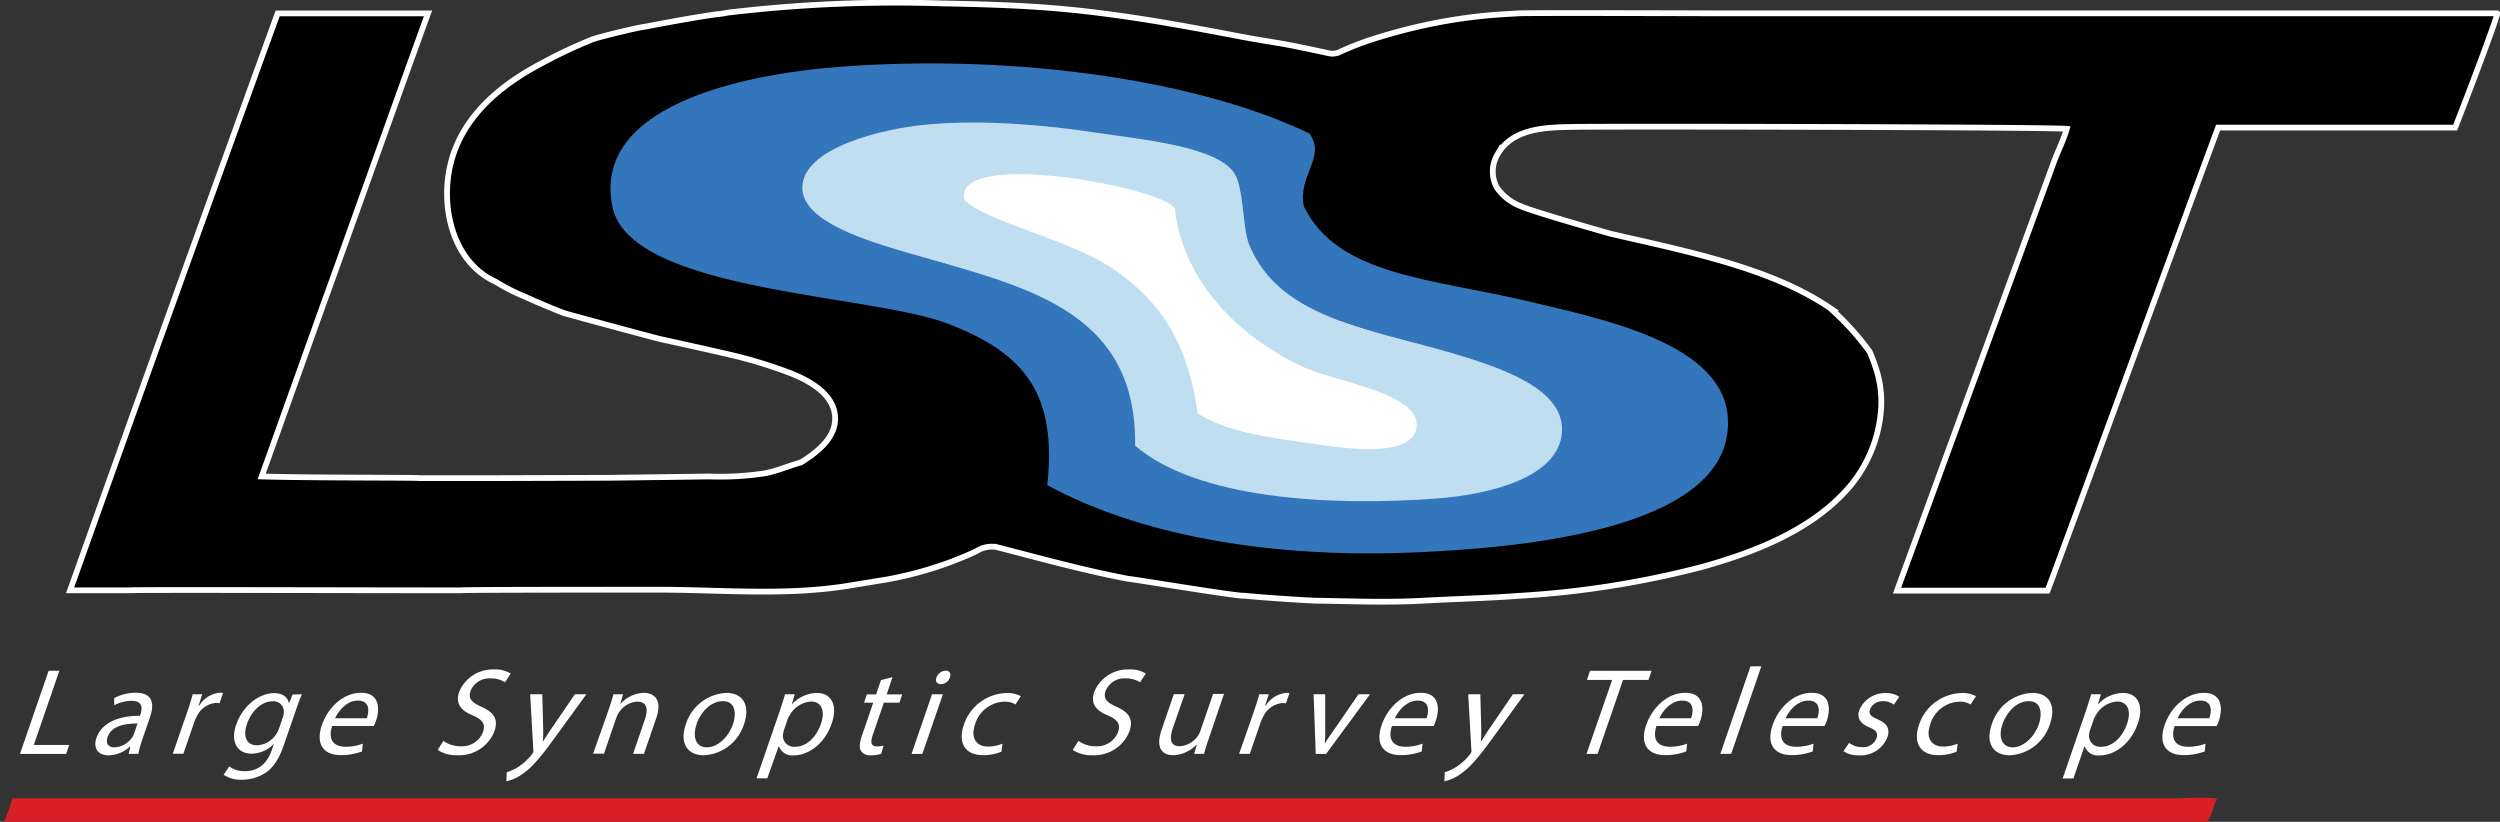 <svg id="Layer_1" data-name="Layer 1" xmlns="http://www.w3.org/2000/svg" viewBox="0 0 433.35 142.45"><rect x="0" y="0" width="433.35" height="142.45" fill="#333333" stroke="none"/><title>lsst-logo-dark</title><path d="M384.26,138.66c-.76,1.08-.75,2.94-1.75,3.79H.72c.54-1.3,1-2.67,1.46-4.08h376a43.24,43.24,0,0,1,5.83,0C384.2,138.4,384.25,138.41,384.26,138.66Z" style="fill:#db1f26;fill-rule:evenodd"/><path d="M355.93,28.33c.72-2,1.75-4,2.33-6-3.46-.31-79.21-.45-85.74-.33-4.58.08-10.36.21-12.95,4.77a5.83,5.83,0,0,0-.14,5.69,8.9,8.9,0,0,0,4.22,3.3c2.07.95,15.13,4.65,15.66,4.79,13.75,3.15,27.81,6,37.87,12.82a46.24,46.24,0,0,1,6.93,7.64,33.18,33.18,0,0,1,1.26,3.47,18.53,18.53,0,0,1,.6,7.45,23.34,23.34,0,0,1-6.11,13.27c-6.42,6.94-16,10.61-24.87,13.08a163.26,163.26,0,0,1-31.63,5c-5.6.41-11.2.54-16.81.85-5.87.32-11.76.11-17.63,0-.38.09-9.5-.49-13.26-.87-.69.2-19.47-2.92-20-2.91-7.77-1.45-15.33-3.58-23-5.54a5,5,0,0,0-3.46.76c-1.47.7-3,1.31-4.49,1.88a65.08,65.08,0,0,1-11,3l-6.12,1c-10.87,1.85-21.83.82-32.78.77-11.21,0-34.61,0-35,.11-18.18,0-57.13-.13-57.54,0H12.15Q30,52.24,48.13,2.32H74.2c-2,5.38-16.71,46.52-17.9,49.74-.55,1.49-10,27.94-10.94,30.53,8.53.26,27.17.17,27.38.29H85.67l19.75-.06c.36,0,16.82-.21,17.43-.23a51.77,51.77,0,0,0,9-.44c2.35-.26,4.66-1.36,7-2,2.72-1.71,6-4.17,5.91-7.75-.12-4-4.26-6.29-7.46-7.61a81.34,81.34,0,0,0-12-3.59c-2.44-.59-9.83-2.19-11.07-2.48-.83-.19-15.47-4.14-16.37-4.42-.64-.2-5.2-2.08-6.76-2.84a33.61,33.61,0,0,1-5.19-2.63C78.57,45.5,76.37,36.17,78,28.86c1.86-8.47,8.67-14.12,16-17.94a84.6,84.6,0,0,1,8.78-4.13c2.41-.76,8.36-2.13,8.85-2.13,4.13-.78,8.24-1.56,12.53-2.18a15.9,15.9,0,0,0,2-.29,245.37,245.37,0,0,1,37-1.6c6.38.12,12.77.29,19.13.8s12.68,1.39,19,2.44c4.64.78,9.26,1.65,13.88,2.53,2.38.46,4.77.82,7.16,1.23,2.14.37,7.68,1.57,8.24,1.69a3.16,3.16,0,0,0,1.93-.39A51.44,51.44,0,0,1,237.29,7a98.47,98.47,0,0,1,10.08-2.72,90.09,90.09,0,0,1,10.38-1.59c1.85-.18,3.7-.26,5.55-.38,1.5-.1,33.93,0,33.93,0,5.74,0,116.47,0,135.62,0,.34,0-5.75,16-7.28,19.81-13,0-27.26,0-41.08,0-4.16,11.14-29,79-29.57,80.26H328.83Z" style="stroke:#fff;fill-rule:evenodd"/><g id="dmO4pr"><path d="M211.53,30.9c-.42,18.58,11.11,21.74,28.05,27.09,8.47,2.67,26,7,26.12,14.51.1,7.79-14.49,10.1-20.31,10.64-17.92,1.67-37.82-2-48.37-6.77-.54-17.88-10.78-24.85-27.08-30C160.82,43.51,142,42,141.88,33.8c-.19-10.49,26.59-10.42,37.73-9.67C194,25.09,202,27.73,211.53,30.9Z" style="fill:#fff;fill-rule:evenodd"/><path d="M227,23.16c2.92,4.12-2.07,7.2-1,12.58,5.79,12.1,22.38,12.56,38.69,16.44,13.13,3.13,34.09,7.3,34.82,20.32,1.08,19.18-35.33,22.38-53.2,23.21C219.17,97,196.82,92.4,181.54,84.1c1.66-15.58-3.6-22.83-17.41-28.05-13.64-5.16-55.12-5.45-58-20.31-3.67-18.68,26.38-23.21,39.66-24.18C176.88,9.26,208.33,14.11,227,23.16Zm-47.4,1c-11.14-.75-37.91-.81-37.73,9.67.14,8.16,18.94,9.7,28.05,12.58,16.31,5.14,26.55,12.1,27.08,30,10.54,4.75,30.45,8.44,48.37,6.77,5.82-.54,20.41-2.85,20.31-10.64C265.6,65,248.05,60.66,239.58,58c-16.94-5.35-28.47-8.51-28.05-27.09C202,27.73,194,25.09,179.61,24.13Z" style="fill:#3476bb;fill-rule:evenodd"/></g><g id="_252lNN" data-name="252lNN"><path d="M196.76,77.24c.31-24-19.86-27.69-39.44-33.43-7.07-2.07-18.1-5.36-18.24-11.14-.17-6.93,13.63-10.43,22.19-11.14,8.78-.74,19.34,0,29.09,1.52,7.36,1.12,20.79,2.3,23.67,7.09,1.57,2.62,1.38,9.45,2.46,12.16,5.45,13.57,22.46,14.8,38,19.75,7,2.24,16.12,5.68,16.27,12.16.19,8.54-12.72,11.48-21.2,12.16C230.25,87.88,207.33,86.4,196.76,77.24ZM167.18,34.69c4.31,4,18.35,6.76,26.13,12.16,7.95,5.52,12.65,12.75,14.3,24.82,4.92,3,10.55,3.92,18.73,5.06,5,.71,18.95,3.27,19.23-3,.25-5.63-14.19-7.57-19.72-10.13-10.92-5.06-20.79-14.71-22.19-27.35C202.43,32.62,164.91,25.52,167.18,34.69Z" style="fill:#bfdff1;fill-rule:evenodd"/></g><path d="M8.43,116.27h1.86L5.86,129.13H12l-.54,1.56h-8Z" style="fill:#fff"/><path d="M22.3,130.69l.3-1.3h-.06a5.58,5.58,0,0,1-3.69,1.54c-2.09,0-2.66-1.47-2.14-3,.86-2.5,3.56-3.87,7.55-3.85l.07-.21c.29-.85.59-2.39-1.53-2.39a6.68,6.68,0,0,0-3,.77V121a8.24,8.24,0,0,1,3.72-.92c3.16,0,3.19,2.16,2.48,4.23l-1.33,3.87a16.16,16.16,0,0,0-.68,2.48Zm1.54-5.28c-2,0-4.49.32-5.18,2.33-.42,1.22.19,1.8,1.15,1.8a3.92,3.92,0,0,0,3.1-1.73,2.72,2.72,0,0,0,.31-.6Z" style="fill:#fff"/><path d="M32.4,123.57c.42-1.22.76-2.27,1-3.23h1.65l-.63,2h.08a4.79,4.79,0,0,1,3.65-2.27,1.78,1.78,0,0,1,.51.06l-.61,1.77a2.64,2.64,0,0,0-.62-.06,4.1,4.1,0,0,0-3.35,2.41,6.87,6.87,0,0,0-.39.88l-1.9,5.52H29.95Z" style="fill:#fff"/><path d="M52.32,120.34c-.3.75-.63,1.58-1.06,2.84l-2.07,6c-.82,2.37-1.79,3.83-3.1,4.73a7.27,7.27,0,0,1-4.19,1.24,5.21,5.21,0,0,1-3.15-.86l1-1.43a4.44,4.44,0,0,0,2.76.81c1.92,0,3.68-1,4.58-3.61l.4-1.15h0a5.41,5.41,0,0,1-3.89,1.73c-2.57,0-3.65-2.18-2.67-5,1.21-3.51,4.18-5.49,6.55-5.49,1.8,0,2.46.94,2.61,1.8h0l.62-1.56ZM49,124.42a2.81,2.81,0,0,0,.19-.86,1.79,1.79,0,0,0-1.94-2c-1.79,0-3.6,1.52-4.43,3.91-.7,2-.25,3.72,1.78,3.72a4.2,4.2,0,0,0,3.27-1.92,4.35,4.35,0,0,0,.5-1Z" style="fill:#fff"/><path d="M57.58,125.85c-.83,2.54.43,3.59,2.31,3.59a8.21,8.21,0,0,0,3-.54l-.14,1.35a10.14,10.14,0,0,1-3.66.64c-3.19,0-4.37-2.1-3.29-5.22s3.76-5.58,6.77-5.58c3.38,0,3.25,3,2.6,4.88a9,9,0,0,1-.37.88Zm6-1.35c.43-1.2.56-3.06-1.55-3.06-1.9,0-3.34,1.75-3.94,3.06Z" style="fill:#fff"/><path d="M76.86,128.42a5,5,0,0,0,3,.94,3.89,3.89,0,0,0,3.86-2.46c.46-1.35,0-2.12-1.73-2.87-2.06-.83-3.1-2.05-2.4-4.08a6.28,6.28,0,0,1,6-3.91,5.18,5.18,0,0,1,2.94.71l-1,1.52a4.41,4.41,0,0,0-2.5-.68,3.52,3.52,0,0,0-3.46,2.16c-.46,1.35.18,2,1.91,2.78,2.11.94,2.95,2.12,2.22,4.23a6.55,6.55,0,0,1-6.47,4.15,5.78,5.78,0,0,1-3.36-.92Z" style="fill:#fff"/><path d="M94,120.34l.16,6.12c0,.68,0,1.5-.07,2.12h0c.41-.62.89-1.41,1.41-2.16l4.14-6.07h2l-5.36,7.38c-2.57,3.55-4.11,5.37-5.78,6.48a7.52,7.52,0,0,1-2.73,1.22l.07-1.58a7.53,7.53,0,0,0,2-.92,9.47,9.47,0,0,0,2.3-2.1,2,2,0,0,0,.3-.45,1.51,1.51,0,0,0,0-.49l-.54-9.54Z" style="fill:#fff"/><path d="M105.46,123.14c.37-1.07.65-1.95.88-2.8H108l-.48,1.71h0a5.66,5.66,0,0,1,4.09-1.95c1.43,0,3.36.86,2.14,4.4l-2.13,6.18h-1.88l2.05-6c.57-1.67.43-3.06-1.34-3.06a4.12,4.12,0,0,0-3.19,1.92,3.65,3.65,0,0,0-.43.88l-2.14,6.22h-1.88Z" style="fill:#fff"/><path d="M129,125.43a7.72,7.72,0,0,1-7,5.49c-2.8,0-4.25-2.05-3.13-5.32a7.73,7.73,0,0,1,7-5.49C128.8,120.1,130.06,122.26,129,125.43Zm-8.25.11c-.78,2.27-.07,4,1.77,4s3.72-1.69,4.53-4c.6-1.75.49-4-1.73-4S121.4,123.57,120.73,125.53Z" style="fill:#fff"/><path d="M135,123.72c.46-1.33.78-2.39,1.08-3.38h1.69l-.53,1.78h0a6,6,0,0,1,4.37-2c2.5,0,3.65,2.12,2.57,5.26-1.28,3.72-4.18,5.56-6.62,5.56A2.44,2.44,0,0,1,135,129.3h0L133,134.92h-1.86Zm.91,2.76a4.49,4.49,0,0,0-.18.77,1.92,1.92,0,0,0,2.06,2.2c2,0,3.7-1.63,4.52-4,.71-2.07.23-3.85-1.75-3.85a4.64,4.64,0,0,0-3.65,2.33,4.13,4.13,0,0,0-.39.77Z" style="fill:#fff"/><path d="M154.7,117.37l-1,3h2.69l-.49,1.43h-2.69l-1.92,5.58c-.44,1.28-.33,2,.72,2a4.72,4.72,0,0,0,1.14-.13l-.4,1.41a5.37,5.37,0,0,1-1.76.26,1.84,1.84,0,0,1-1.76-.79c-.34-.55-.22-1.47.2-2.69l1.94-5.64h-1.6l.49-1.43h1.6l.85-2.48Z" style="fill:#fff"/><path d="M158,130.69l3.56-10.35h1.88l-3.56,10.35Zm6.66-13.26a1.69,1.69,0,0,1-1.59,1.16c-.66,0-1-.51-.74-1.16a1.76,1.76,0,0,1,1.58-1.17C164.62,116.25,164.89,116.77,164.66,117.43Z" style="fill:#fff"/><path d="M173.59,130.3a8.51,8.51,0,0,1-3.18.6c-3.12,0-4.42-2.12-3.33-5.28a8,8,0,0,1,7.45-5.49,5,5,0,0,1,2.42.54l-.93,1.45a3.42,3.42,0,0,0-2-.49,5.48,5.48,0,0,0-5,3.91c-.82,2.4.21,3.87,2.26,3.87a6.62,6.62,0,0,0,2.49-.51Z" style="fill:#fff"/><path d="M186.94,128.42a5,5,0,0,0,3,.94,3.89,3.89,0,0,0,3.86-2.46c.46-1.35,0-2.12-1.73-2.87-2.06-.83-3.1-2.05-2.4-4.08a6.28,6.28,0,0,1,6-3.91,5.18,5.18,0,0,1,2.94.71l-1,1.52a4.41,4.41,0,0,0-2.5-.68,3.52,3.52,0,0,0-3.46,2.16c-.46,1.35.18,2,1.91,2.78,2.11.94,2.95,2.12,2.22,4.23a6.55,6.55,0,0,1-6.47,4.15,5.78,5.78,0,0,1-3.36-.92Z" style="fill:#fff"/><path d="M209.59,127.86c-.37,1.07-.67,2-.89,2.82H207l.47-1.69h0a5.81,5.81,0,0,1-4.08,1.92c-1.62,0-3.26-.9-2-4.53l2.08-6.05h1.88l-2,5.73c-.68,2-.54,3.29,1.17,3.29a4.16,4.16,0,0,0,3.07-1.71,3.75,3.75,0,0,0,.5-1l2.19-6.35h1.88Z" style="fill:#fff"/><path d="M217.27,123.57c.42-1.22.76-2.27,1-3.23h1.65l-.63,2h.09A4.79,4.79,0,0,1,223,120.1a1.78,1.78,0,0,1,.51.06l-.61,1.77a2.64,2.64,0,0,0-.62-.06,4.1,4.1,0,0,0-3.35,2.41,7,7,0,0,0-.39.88l-1.9,5.52h-1.86Z" style="fill:#fff"/><path d="M229.71,120.34l0,5.82a23.16,23.16,0,0,1-.08,2.65h.06c.53-.85,1.12-1.71,1.79-2.65l4-5.82h2l-7.62,10.35h-1.79l-.37-10.35Z" style="fill:#fff"/><path d="M241.28,125.85c-.83,2.54.43,3.59,2.31,3.59a8.21,8.21,0,0,0,3-.54l-.14,1.35a10.15,10.15,0,0,1-3.66.64c-3.19,0-4.37-2.1-3.29-5.22s3.76-5.58,6.77-5.58c3.38,0,3.25,3,2.6,4.88a8.86,8.86,0,0,1-.37.88Zm6-1.35c.43-1.2.56-3.06-1.55-3.06-1.9,0-3.34,1.75-3.94,3.06Z" style="fill:#fff"/><path d="M256.6,120.34l.16,6.12c0,.68,0,1.5-.07,2.12h0c.41-.62.89-1.41,1.41-2.16l4.14-6.07h2l-5.36,7.38c-2.57,3.55-4.11,5.37-5.78,6.48a7.52,7.52,0,0,1-2.73,1.22l.07-1.58a7.53,7.53,0,0,0,2-.92,9.48,9.48,0,0,0,2.3-2.1,2,2,0,0,0,.3-.45,1.51,1.51,0,0,0,0-.49l-.54-9.54Z" style="fill:#fff"/><path d="M279.45,117.86h-4.38l.54-1.58h10.67l-.54,1.58h-4.4l-4.42,12.83H275Z" style="fill:#fff"/><path d="M287.13,125.85c-.83,2.54.43,3.59,2.31,3.59a8.21,8.21,0,0,0,3-.54l-.14,1.35a10.15,10.15,0,0,1-3.66.64c-3.19,0-4.37-2.1-3.29-5.22s3.76-5.58,6.77-5.58c3.38,0,3.25,3,2.6,4.88a8.86,8.86,0,0,1-.37.88Zm6-1.35c.43-1.2.56-3.06-1.55-3.06-1.9,0-3.34,1.75-3.94,3.06Z" style="fill:#fff"/><path d="M303.43,115.5h1.88l-5.23,15.18H298.2Z" style="fill:#fff"/><path d="M309,125.85c-.83,2.54.43,3.59,2.31,3.59a8.22,8.22,0,0,0,3.05-.54l-.14,1.35a10.14,10.14,0,0,1-3.66.64c-3.19,0-4.37-2.1-3.29-5.22s3.76-5.58,6.77-5.58c3.38,0,3.25,3,2.6,4.88a9.06,9.06,0,0,1-.37.88Zm6-1.35c.43-1.2.56-3.06-1.55-3.06-1.9,0-3.34,1.75-3.94,3.06Z" style="fill:#fff"/><path d="M320.52,128.76a3.67,3.67,0,0,0,2.22.75,2.5,2.5,0,0,0,2.54-1.54c.31-.9-.06-1.39-1.27-1.9-1.63-.66-2.15-1.69-1.73-2.93a4.84,4.84,0,0,1,4.62-3,4,4,0,0,1,2.32.64l-.94,1.37a3,3,0,0,0-1.91-.6,2.28,2.28,0,0,0-2.22,1.41c-.29.86.19,1.24,1.36,1.75,1.56.68,2.17,1.58,1.64,3.12a5,5,0,0,1-4.94,3.1,4.61,4.61,0,0,1-2.66-.71Z" style="fill:#fff"/><path d="M339.16,130.3a8.51,8.51,0,0,1-3.18.6c-3.12,0-4.42-2.12-3.33-5.28a8,8,0,0,1,7.45-5.49,5,5,0,0,1,2.42.54l-.93,1.45a3.42,3.42,0,0,0-2-.49,5.48,5.48,0,0,0-5,3.91c-.83,2.4.21,3.87,2.26,3.87a6.62,6.62,0,0,0,2.49-.51Z" style="fill:#fff"/><path d="M355.36,125.43a7.72,7.72,0,0,1-7,5.49c-2.8,0-4.25-2.05-3.12-5.32a7.73,7.73,0,0,1,7-5.49C355.18,120.1,356.45,122.26,355.36,125.43Zm-8.25.11c-.78,2.27-.06,4,1.77,4s3.72-1.69,4.53-4c.6-1.75.49-4-1.73-4S347.79,123.57,347.11,125.53Z" style="fill:#fff"/><path d="M361.4,123.72c.46-1.33.78-2.39,1.08-3.38h1.69l-.53,1.78h0a6,6,0,0,1,4.37-2c2.5,0,3.65,2.12,2.57,5.26-1.28,3.72-4.18,5.56-6.62,5.56a2.44,2.44,0,0,1-2.62-1.62h0l-1.94,5.62h-1.86Zm.91,2.76a4.38,4.38,0,0,0-.18.77,1.92,1.92,0,0,0,2.06,2.2c2,0,3.7-1.63,4.52-4,.71-2.07.23-3.85-1.75-3.85a4.64,4.64,0,0,0-3.64,2.33,4.14,4.14,0,0,0-.39.77Z" style="fill:#fff"/><path d="M376.95,125.85c-.83,2.54.43,3.59,2.31,3.59a8.22,8.22,0,0,0,3.05-.54l-.14,1.35a10.14,10.14,0,0,1-3.66.64c-3.19,0-4.37-2.1-3.29-5.22S379,120.1,382,120.1c3.38,0,3.25,3,2.6,4.88a9.06,9.06,0,0,1-.37.88Zm6-1.35c.43-1.2.56-3.06-1.55-3.06-1.9,0-3.34,1.75-3.94,3.06Z" style="fill:#fff"/></svg>